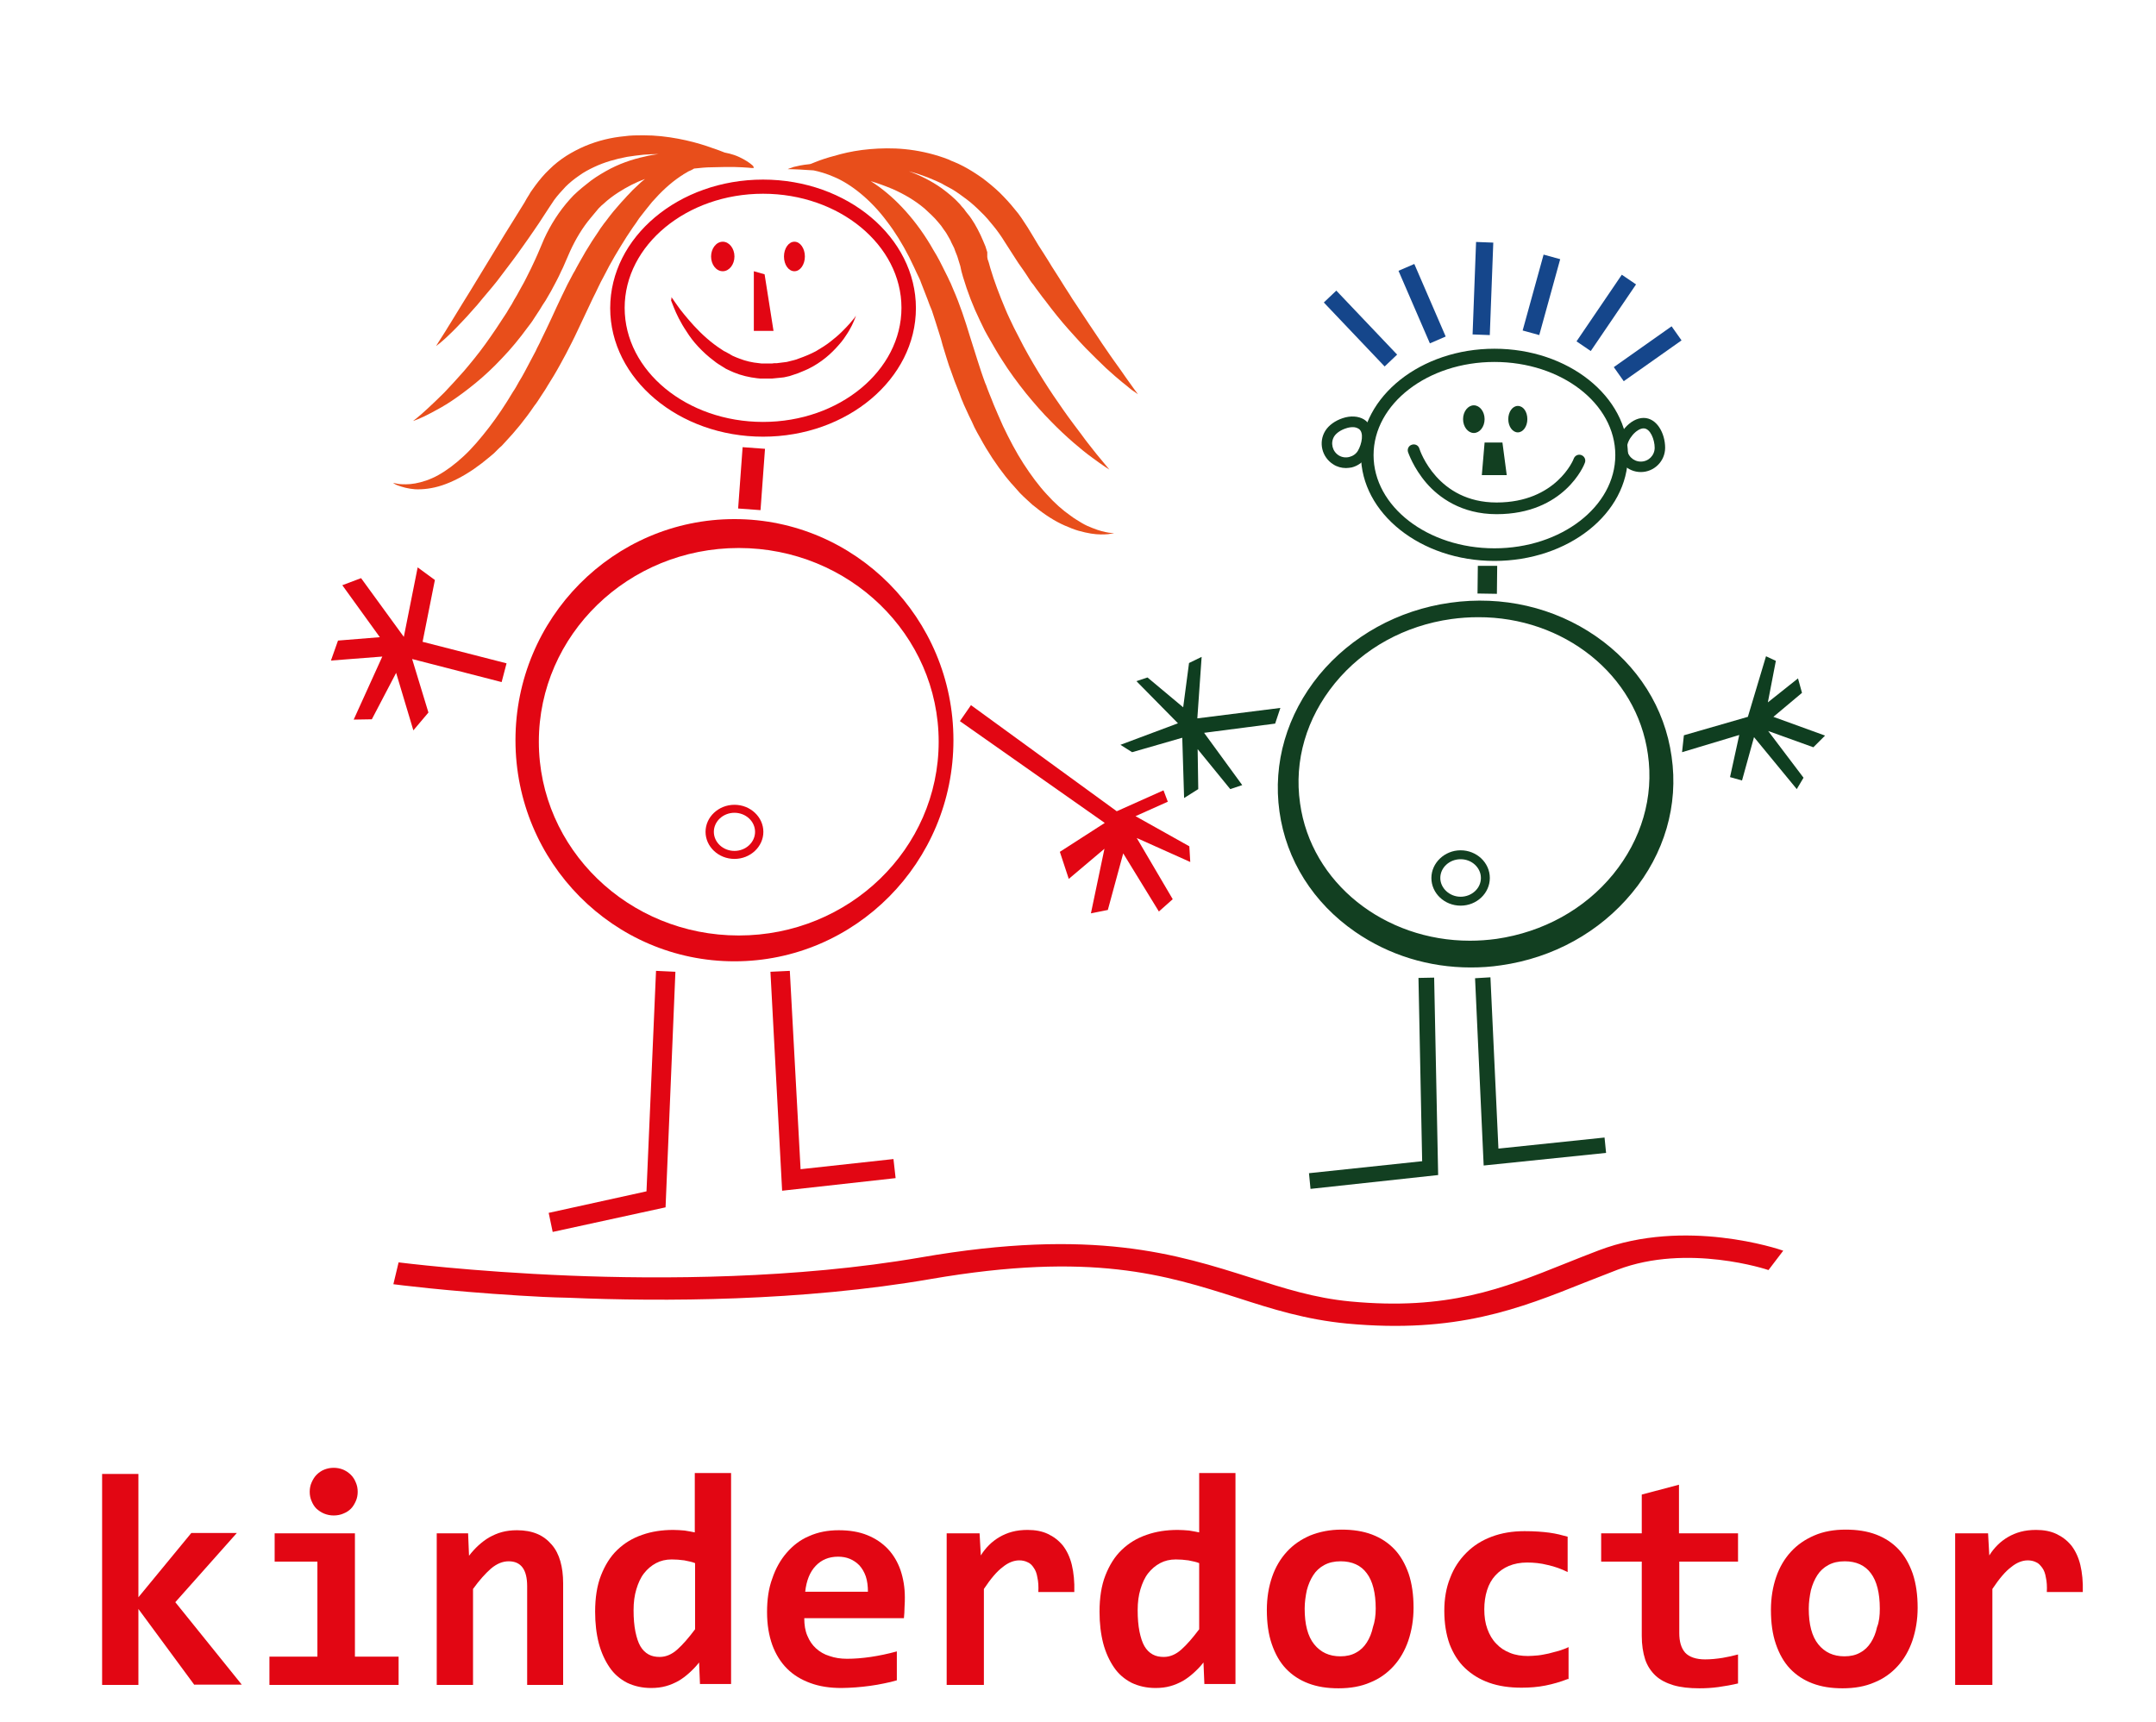 <?xml version="1.0" encoding="utf-8"?>
<!-- Generator: Adobe Illustrator 19.1.1, SVG Export Plug-In . SVG Version: 6.00 Build 0)  -->
<svg version="1.1" id="Ebene_1" xmlns="http://www.w3.org/2000/svg" xmlns:xlink="http://www.w3.org/1999/xlink" x="0px" y="0px"
	 viewBox="0 0 701 560" style="enable-background:new 0 0 701 560;" xml:space="preserve">
<style type="text/css">
	.st0{fill:#E20613;}
	.st1{fill:#E84E1B;}
	.st2{fill:#0F3E20;}
	.st3{fill:#123F21;}
	.st4{fill:#15468B;}
</style>
<g>
	<path class="st0" d="M238.8,168.8c-39.3,0-71.2,32.2-71.2,71.9c0,39.7,31.9,71.9,71.2,71.9s71.2-32.2,71.2-71.9
		C310,201,278.1,168.8,238.8,168.8 M240.2,304.2c-35.9,0-65-28.2-65-63c0-34.8,29.1-63,65-63s65,28.2,65,63
		C305.2,276,276.1,304.2,240.2,304.2"/>
	<polygon class="st0" points="164.7,215.7 137.4,208.7 141.4,188.6 135.8,184.5 131.3,207.1 131.3,207.1 117.4,188 111.3,190.3 
		123.5,207.2 109.9,208.3 107.6,214.8 124.3,213.5 115,234 120.9,233.9 128.8,218.8 134.4,237.5 139.3,231.7 134,214.3 163.1,221.8 
			"/>
	<polygon class="st0" points="386.7,275.2 369.2,265.4 379.7,260.7 378.3,257 363.1,263.8 315.7,229.3 312.1,234.5 359.2,267.6 
		359.2,267.6 344.6,277 347.5,285.8 359.1,276 354.7,297 360.2,295.9 365.2,277.5 376.8,296.4 381.3,292.4 369.6,272.5 387,280.3 	
		"/>
	<polygon class="st0" points="254.3,387.2 250.5,316 256.8,315.7 260.3,380.2 290.5,376.9 291.2,383.1 	"/>
	<polygon class="st0" points="179.7,400.6 178.4,394.4 210.2,387.4 213.3,315.7 219.6,316 216.4,392.6 	"/>
	<path class="st0" d="M248.1,142c-27.4,0-49.7-18.8-49.7-41.8c0-23.1,22.3-41.8,49.7-41.8s49.7,18.8,49.7,41.8
		C297.8,123.2,275.5,142,248.1,142 M248.1,63c-24.8,0-45,16.7-45,37.1c0,20.5,20.2,37.1,45,37.1s45-16.7,45-37.1
		C293.1,79.7,272.9,63,248.1,63"/>
	
		<rect x="240.8" y="145.7" transform="matrix(0.997 7.287704e-002 -7.287704e-002 0.997 11.995 -17.398)" class="st0" width="7.3" height="20"/>
	<path class="st1" d="M366.3,123.1c-1.1-1.6-2.5-3.6-4.1-5.8c-0.8-1.1-1.6-2.3-2.5-3.6c-0.9-1.3-1.8-2.6-2.7-4c-1.9-2.8-3.9-5.8-6-9
		c-1-1.6-2.2-3.2-3.2-4.9c-1.1-1.7-2.2-3.4-3.3-5.2c-1.1-1.8-2.3-3.5-3.4-5.4c-0.6-0.9-1.1-1.8-1.7-2.7c-0.3-0.5-0.6-0.9-0.9-1.4
		c-0.3-0.5-0.6-0.9-0.9-1.4c-1.1-1.9-2.3-3.8-3.5-5.8c-1.3-2-2.6-4.1-4.2-5.9c-1.5-1.9-3.2-3.7-4.9-5.4c-1.8-1.7-3.6-3.2-5.6-4.7
		c-2-1.4-4-2.7-6.1-3.8c-0.5-0.3-1.1-0.5-1.6-0.8c-0.5-0.2-1.1-0.5-1.6-0.7c-0.5-0.2-1.1-0.4-1.6-0.7c-0.5-0.2-1.1-0.4-1.6-0.6
		c-4.3-1.5-8.6-2.4-12.7-2.8c-4.1-0.4-7.9-0.3-11.4,0c-3.5,0.3-6.7,0.9-9.4,1.6c-2.7,0.7-5.1,1.4-7,2.1c-1.1,0.4-2,0.8-2.8,1.1
		c-0.2,0-0.3,0.1-0.5,0.1c-2.2,0.2-3.9,0.6-5.1,0.9c-0.6,0.2-1.1,0.4-1.4,0.5c-0.3,0.1-0.5,0.2-0.5,0.2s0,0,0,0c0,0,0,0,0,0
		s2.5,0,6.7,0.3c0.5,0,1.1,0.1,1.7,0.1c2,0.4,4.3,1.1,6.6,2.1c2.9,1.2,5.9,3.1,8.8,5.5c2.9,2.4,5.8,5.4,8.4,8.9
		c2.7,3.5,5.1,7.4,7.3,11.7c0.5,1.1,1.1,2.2,1.6,3.3c0.5,1.1,1,2.2,1.6,3.4c0.3,0.6,0.5,1.1,0.7,1.7c0.2,0.6,0.5,1.2,0.7,1.8
		c0.2,0.6,0.5,1.2,0.7,1.8c0.2,0.6,0.5,1.2,0.7,1.8c0.4,1.2,0.9,2.4,1.4,3.6c0.4,1.2,0.8,2.5,1.2,3.7c0.2,0.6,0.4,1.2,0.6,1.9
		l0.6,1.9c0.4,1.3,0.8,2.5,1.1,3.8c0.4,1.3,0.8,2.6,1.2,3.9l0.6,1.9c0.2,0.6,0.4,1.3,0.7,2c0.5,1.3,0.9,2.6,1.4,3.9
		c0.5,1.3,1,2.5,1.5,3.8c0.2,0.6,0.5,1.3,0.7,1.9c0.3,0.6,0.5,1.2,0.8,1.9c0.6,1.2,1.1,2.5,1.7,3.7c0.6,1.2,1.2,2.4,1.7,3.6
		c0.6,1.2,1.2,2.3,1.9,3.5c2.5,4.6,5.3,8.8,8.3,12.6c0.8,0.9,1.5,1.9,2.3,2.7c0.8,0.9,1.5,1.7,2.3,2.6c0.8,0.8,1.6,1.6,2.4,2.3
		c0.4,0.4,0.8,0.7,1.2,1.1c0.4,0.4,0.8,0.7,1.2,1c3.3,2.7,6.6,4.8,9.8,6.2c1.6,0.7,3.1,1.3,4.5,1.7c1.4,0.4,2.8,0.7,4,0.9
		c2.4,0.4,4.3,0.3,5.6,0.2c0.6-0.1,1.1-0.2,1.5-0.2c0.3-0.1,0.5-0.1,0.5-0.1s-0.7,0-1.9-0.2c-1.2-0.2-3-0.6-5.2-1.5
		c-1.1-0.4-2.2-0.9-3.4-1.6c-0.6-0.4-1.2-0.7-1.8-1.1c-0.6-0.4-1.3-0.8-1.9-1.3c-2.6-1.8-5.2-4.1-7.8-7c-2.6-2.8-5.1-6.2-7.5-9.9
		c-2.4-3.7-4.6-7.9-6.7-12.3c-0.5-1.1-1-2.2-1.5-3.4c-0.5-1.1-1-2.3-1.5-3.5c-0.5-1.2-0.9-2.4-1.4-3.5c-0.2-0.6-0.5-1.2-0.7-1.8
		c-0.2-0.6-0.4-1.2-0.7-1.8c-0.4-1.2-0.9-2.4-1.3-3.7c-0.4-1.2-0.8-2.5-1.2-3.7c-0.2-0.6-0.4-1.2-0.6-1.9l-0.6-1.9
		c-0.4-1.3-0.8-2.5-1.2-3.8c-1.6-5.3-3.3-10.5-5.5-15.5c-0.3-0.6-0.5-1.3-0.8-1.9c-0.3-0.6-0.6-1.2-0.9-1.9
		c-0.3-0.6-0.6-1.2-0.9-1.8c-0.3-0.6-0.6-1.2-0.9-1.8c-0.6-1.2-1.2-2.4-1.9-3.6c-0.7-1.2-1.4-2.3-2-3.4c-2.7-4.5-5.8-8.6-9.2-12.2
		c-3.2-3.4-6.7-6.3-10.2-8.5c2.4,0.7,4.8,1.6,7.2,2.6c3.6,1.6,7.1,3.6,10.3,6.3c1.5,1.4,3.1,2.8,4.4,4.4c0.3,0.4,0.7,0.8,1,1.2
		c0.3,0.4,0.6,0.9,0.9,1.3c0.3,0.4,0.6,0.8,0.9,1.3c0.3,0.5,0.5,0.9,0.8,1.4l0.4,0.7l0.3,0.7l0.7,1.4c0.3,0.5,0.4,1,0.6,1.5l0.6,1.5
		c0.2,0.5,0.3,1,0.5,1.6l0.5,1.6l0.1,0.4l0.1,0.5l0.2,0.9l0.5,1.8c1.5,5,3.3,9.7,5.5,14.2c0.5,1.1,1.1,2.2,1.6,3.3
		c0.6,1.1,1.2,2.2,1.8,3.2c1.2,2.1,2.4,4.2,3.7,6.2c2.5,4,5.2,7.6,7.9,11c2.7,3.3,5.4,6.4,8,9c2.6,2.7,5.1,5,7.4,7
		c2.3,2,4.3,3.6,6.1,4.9c3.5,2.6,5.6,3.9,5.6,3.9s-1.6-1.9-4.3-5.2c-1.3-1.7-3-3.7-4.7-6.1c-1.8-2.4-3.8-5-5.9-8
		c-2.1-3-4.3-6.2-6.5-9.7c-2.2-3.5-4.4-7.2-6.5-11.1c-1-2-2.1-4-3.1-6c-1-2.1-2-4.1-2.9-6.3c-1.8-4.3-3.5-8.7-4.8-13.1l-0.5-1.8
		l-0.3-0.9l-0.1-0.2l0-0.1c0-0.1,0,0.1,0,0l0-0.1l-0.1-0.5L321,82c-0.2-0.6-0.4-1.3-0.6-1.9l-0.8-1.9c-0.3-0.6-0.5-1.2-0.8-1.8
		c-0.3-0.6-0.6-1.2-0.9-1.8l-0.5-0.9l-0.5-0.9c-0.7-1.1-1.4-2.3-2.3-3.3c-0.4-0.5-0.8-1-1.2-1.6c-0.5-0.5-0.9-1-1.3-1.5
		c-1.8-2-3.8-3.6-5.8-5.1c-3.5-2.5-7.2-4.3-10.8-5.6c1.1,0.3,2.2,0.6,3.4,1c1.8,0.6,3.6,1.3,5.4,2.1c0.4,0.2,0.9,0.4,1.3,0.6
		c0.4,0.2,0.9,0.4,1.3,0.7c0.4,0.2,0.9,0.5,1.3,0.7c0.4,0.2,0.9,0.5,1.3,0.7c1.7,1,3.3,2.2,4.9,3.4c1.6,1.2,3.1,2.6,4.6,4.1
		c1.5,1.4,2.8,3,4.1,4.6c1.3,1.6,2.5,3.3,3.6,5.1c0.6,0.9,1.2,1.9,1.8,2.8c0.6,0.9,1.2,1.9,1.8,2.8c0.6,0.9,1.2,1.9,1.9,2.8
		c0.6,0.9,1.3,1.8,1.9,2.8c0.3,0.5,0.6,0.9,0.9,1.4c0.3,0.4,0.6,0.9,1,1.3c0.6,0.9,1.3,1.8,1.9,2.6c0.6,0.9,1.3,1.7,1.9,2.5
		c0.6,0.8,1.3,1.7,1.9,2.5c0.6,0.8,1.3,1.6,1.9,2.4c0.6,0.8,1.3,1.5,1.9,2.3c1.3,1.5,2.5,2.9,3.8,4.3c1.2,1.4,2.5,2.7,3.6,3.9
		c1.2,1.2,2.4,2.4,3.5,3.5c1.1,1.1,2.2,2.1,3.2,3.1c2.1,1.9,3.9,3.5,5.4,4.7c0.8,0.6,1.5,1.2,2.1,1.7c0.6,0.5,1.1,0.9,1.6,1.2
		c0.9,0.6,1.3,0.9,1.3,0.9S368.6,126.4,366.3,123.1"/>
	<path class="st1" d="M244.8,53.9c-0.2-0.2-0.6-0.5-1.1-0.9c-1-0.7-2.7-1.8-5-2.6c-0.9-0.3-2-0.6-3.1-0.8c-0.6-0.2-1.2-0.5-1.8-0.7
		c-2.5-0.9-5.3-1.9-8.4-2.7c-3.1-0.8-6.6-1.5-10.4-1.9c-1.9-0.2-3.8-0.3-5.8-0.3c-2,0-4.1,0-6.2,0.3c-4.2,0.4-8.5,1.4-12.8,3.2
		c-2.1,0.9-4.2,2-6.1,3.2c-2,1.3-3.8,2.7-5.5,4.4c-1.7,1.6-3.2,3.4-4.6,5.3c-0.3,0.5-0.7,0.9-1,1.4l-0.5,0.7l-0.4,0.7
		c-0.6,0.9-1.1,1.8-1.6,2.7c-2.2,3.5-4.3,7-6.4,10.3c-4.1,6.7-7.9,13-11.2,18.4c-1.7,2.7-3.2,5.2-4.5,7.3c-0.7,1.1-1.3,2.1-1.9,3.1
		c-0.6,0.9-1.1,1.8-1.6,2.6c-1,1.6-1.8,2.8-2.3,3.6c-0.5,0.8-0.8,1.3-0.8,1.3s0.1-0.1,0.3-0.2c0.2-0.2,0.5-0.4,0.9-0.7
		c0.8-0.7,1.9-1.6,3.2-2.9c1.4-1.3,2.9-2.9,4.7-4.8c0.9-0.9,1.8-2,2.8-3.1c1-1.1,2-2.2,3-3.5c1-1.2,2.1-2.5,3.2-3.8
		c1.1-1.3,2.2-2.7,3.3-4.2c1.1-1.5,2.2-2.9,3.4-4.5c1.1-1.5,2.3-3.1,3.4-4.7c1.2-1.6,2.3-3.3,3.5-5c1.2-1.7,2.3-3.4,3.4-5.1
		c0.6-0.9,1.1-1.7,1.7-2.6l0.2-0.3l0.2-0.3l0.4-0.6c0.3-0.4,0.5-0.8,0.8-1.2c1.1-1.5,2.4-2.9,3.7-4.3c1.3-1.3,2.8-2.5,4.4-3.6
		c1.5-1.1,3.2-2,4.9-2.8c3.4-1.6,7-2.6,10.7-3.3c1.8-0.3,3.6-0.5,5.4-0.7c1.6-0.1,3.2-0.2,4.8-0.2c-1.4,0.2-2.9,0.4-4.4,0.8
		c-4.2,0.9-8.6,2.4-12.8,4.8c-2.1,1.2-4.2,2.5-6.1,4.1c-0.5,0.4-1,0.8-1.5,1.2l-0.7,0.6l-0.7,0.6c-0.5,0.4-0.9,0.9-1.4,1.3
		c-0.4,0.5-0.9,0.9-1.3,1.4c-3.4,3.8-6.2,8.2-8.3,12.8l-1.4,3.3c-0.5,1.1-0.9,2.2-1.4,3.2l-0.7,1.5c-0.2,0.5-0.5,1-0.7,1.5
		c-0.5,1-1,2-1.5,3c-0.5,1-1,2-1.6,3c-0.5,1-1.1,1.9-1.6,2.9c-0.6,0.9-1.1,1.9-1.6,2.8c-0.6,0.9-1.1,1.8-1.7,2.8
		c-2.3,3.6-4.6,7-6.9,10.2c-2.3,3.2-4.7,6.1-6.9,8.7c-2.3,2.6-4.4,4.9-6.4,7c-2,2-3.8,3.7-5.3,5.1c-3,2.8-4.9,4.2-4.9,4.2
		s2.3-0.7,6-2.7c1.9-1,4.1-2.2,6.5-3.8c2.4-1.6,5.1-3.6,7.9-5.9c2.8-2.3,5.7-5,8.5-8c2.9-3,5.7-6.4,8.4-10.1c0.7-0.9,1.4-1.8,2-2.8
		c0.6-1,1.3-1.9,1.9-2.9c0.6-1,1.2-2,1.9-3c0.6-1,1.2-2.1,1.8-3.1c1.1-2.1,2.3-4.2,3.3-6.5c0.6-1.1,1-2.2,1.5-3.3l1.4-3.2
		c1.8-3.9,4-7.6,6.7-10.8c0.3-0.4,0.7-0.8,1-1.2l0.5-0.6l0.5-0.6l0.5-0.6l0.5-0.5c0.4-0.4,0.7-0.7,1.1-1c1.5-1.4,3.1-2.6,4.8-3.7
		c2.8-1.8,5.7-3.3,8.7-4.4c-0.9,0.7-1.8,1.5-2.6,2.3c-0.9,0.8-1.8,1.7-2.6,2.6c-0.4,0.4-0.9,0.9-1.3,1.4c-0.4,0.5-0.9,0.9-1.3,1.4
		c-0.8,1-1.7,1.9-2.5,2.9c-0.8,1-1.6,2-2.4,3.1c-0.4,0.5-0.8,1-1.2,1.6c-0.4,0.5-0.8,1.1-1.1,1.6c-0.7,1.1-1.5,2.2-2.2,3.3
		c-0.7,1.1-1.4,2.3-2.1,3.4c-0.7,1.2-1.3,2.3-2,3.5c-0.3,0.6-0.7,1.2-1,1.8c-0.3,0.6-0.6,1.2-1,1.8c-0.6,1.2-1.3,2.4-1.9,3.6
		c-0.6,1.2-1.2,2.5-1.8,3.7l-1.7,3.6l-1.7,3.7c-0.6,1.2-1.1,2.4-1.7,3.6c-0.6,1.2-1.1,2.3-1.7,3.5c-0.5,1.2-1.2,2.3-1.7,3.5
		c-1.2,2.3-2.4,4.5-3.6,6.8c-0.6,1.1-1.2,2.2-1.9,3.3c-0.6,1.1-1.2,2.2-1.9,3.2c-2.5,4.2-5.1,8.1-7.8,11.6c-2.7,3.5-5.4,6.7-8.2,9.3
		c-2.8,2.6-5.6,4.7-8.3,6.2c-2.7,1.5-5.3,2.3-7.5,2.7c-2.2,0.4-4,0.3-5.3,0.2c-1.2-0.2-1.9-0.4-1.9-0.4s0.1,0.1,0.4,0.3
		c0.3,0.2,0.7,0.4,1.3,0.6c0.6,0.2,1.4,0.5,2.3,0.7c0.5,0.1,1,0.2,1.5,0.3c0.5,0.1,1.1,0.1,1.7,0.2c2.5,0.1,5.5-0.2,8.8-1.3
		c3.3-1.1,6.8-2.9,10.3-5.3c0.9-0.6,1.7-1.3,2.6-1.9c0.9-0.7,1.7-1.4,2.6-2.1c0.4-0.4,0.9-0.7,1.3-1.1c0.4-0.4,0.8-0.8,1.2-1.2
		c0.4-0.4,0.8-0.8,1.3-1.2c0.4-0.4,0.8-0.9,1.2-1.3c3.3-3.5,6.5-7.4,9.4-11.7c0.8-1,1.5-2.1,2.2-3.2c0.7-1.1,1.5-2.2,2.1-3.3
		c0.7-1.1,1.4-2.3,2.1-3.4c0.7-1.1,1.3-2.3,2-3.5c1.3-2.3,2.6-4.8,3.8-7.2c0.6-1.2,1.2-2.4,1.8-3.7l1.7-3.6l1.7-3.6
		c0.6-1.2,1.1-2.4,1.7-3.6c1.2-2.3,2.2-4.7,3.5-7c2.3-4.6,4.9-8.9,7.5-13c0.7-1,1.3-2,2-3c0.7-1,1.4-1.9,2-2.9
		c1.4-1.8,2.8-3.6,4.2-5.3c2.9-3.3,5.9-6.1,9-8.2c0.2-0.1,0.4-0.3,0.6-0.4c0.2-0.1,0.4-0.2,0.6-0.4c0.4-0.2,0.8-0.5,1.2-0.7
		c0.4-0.3,0.8-0.4,1.2-0.6c0.4-0.2,0.8-0.4,1.1-0.6c0,0,0,0,0.1,0c1.9-0.2,3.8-0.4,5.5-0.4c2.8-0.1,5.3-0.1,7.3-0.1
		c4.1,0.1,6.5,0.4,6.5,0.4s-0.3-0.2-0.9-0.5c0.6,0.3,0.9,0.4,0.9,0.4S245,54.1,244.8,53.9"/>
	<polygon class="st2" points="414.6,235.3 416.3,230.2 389.3,233.6 390.7,213.6 386.6,215.6 384.7,230 373.1,220.3 369.5,221.5 
		383,235.2 364.3,242.2 368.1,244.6 384.4,239.9 385,259.5 389.6,256.6 389.4,243.6 400,256.6 403.9,255.3 391.5,238.3 	"/>
	<polygon class="st2" points="593.4,239.2 576.6,233.1 585.9,225.3 584.6,220.6 574.8,228.4 577.4,214.9 574.2,213.4 568.3,233.1 
		547.5,239.1 546.9,244.6 565.5,239 562.5,252.7 566.4,253.8 570.3,239.7 584.2,256.6 586.4,252.9 574.9,237.7 589.6,243 	"/>
	<path class="st0" d="M238.8,279.3c-5.2,0-9.4-4-9.4-8.8s4.2-8.8,9.4-8.8c5.2,0,9.4,4,9.4,8.8S244,279.3,238.8,279.3 M238.8,264.3
		c-3.7,0-6.7,2.8-6.7,6.2s3,6.2,6.7,6.2c3.7,0,6.7-2.8,6.7-6.2S242.5,264.3,238.8,264.3"/>
	<path class="st3" d="M474.9,294.5c-5.2,0-9.5-4-9.5-9c0-4.9,4.3-9,9.5-9c5.2,0,9.5,4,9.5,9C484.4,290.4,480.2,294.5,474.9,294.5
		 M474.9,279.4c-3.6,0-6.6,2.7-6.6,6.1c0,3.3,3,6.1,6.6,6.1c3.6,0,6.6-2.7,6.6-6.1C481.5,282.2,478.6,279.4,474.9,279.4"/>
	<path class="st3" d="M543.5,246c-2.2-15.8-11-29.7-24.6-39.1c-13.6-9.4-30.4-13.3-47.4-10.9c-17,2.4-32.1,10.8-42.6,23.5
		c-10.5,12.9-15.1,28.6-12.9,44.4c2.2,15.8,11,29.7,24.6,39.1c11,7.6,24,11.6,37.6,11.6c3.3,0,6.5-0.2,9.8-0.7
		c17-2.4,32.1-10.8,42.6-23.5C541.2,277.6,545.8,261.8,543.5,246 M535.8,245.3c2,13.9-2.1,27.7-11.3,39c-9.3,11.4-22.8,18.8-37.9,21
		c-2.9,0.4-5.8,0.6-8.7,0.6c-27.7,0-51.6-18.7-55.2-44.7c-2-13.9,2.1-27.7,11.3-39c9.3-11.4,22.8-18.8,37.9-20.9
		c2.9-0.4,5.8-0.6,8.7-0.6C508.3,200.6,532.2,219.3,535.8,245.3"/>
	<polygon class="st3" points="482.4,379 479.6,318.1 484.6,317.8 487.2,373.5 521.7,369.9 522.2,374.9 	"/>
	<polygon class="st3" points="426.1,386.6 425.6,381.5 462.4,377.6 461.2,318 466.3,317.9 467.6,382.1 	"/>
	<path class="st0" d="M168.9,421.3c-24.3-1.5-40.2-3.6-41-3.7l1.7-7.1c0.2,0,23.2,3,55.5,4.3c29.7,1.2,73.6,1.1,114.2-5.9
		c56.3-9.8,83.5-1,107.5,6.6c10.6,3.4,20.6,6.6,32.2,7.7c31.6,3,49.4-4.1,70.1-12.4c3.5-1.4,7-2.8,10.7-4.2
		c28.1-10.7,58.7-0.4,60,0.1l-4.8,6.3c-0.2-0.1-26.3-8.8-49.1-0.1c-3.6,1.4-7.1,2.8-10.5,4.1c-21.5,8.6-41.8,16.7-77.4,13.4
		c-13.5-1.3-24.3-4.7-35.7-8.4c-23.3-7.4-47.3-15.1-99.6-6.1c-42.1,7.3-87.4,7.4-117.9,6.1C179.2,421.9,173.8,421.6,168.9,421.3"/>
	<path class="st0" d="M218.3,96.6c0,0,0.2,0.3,0.5,0.7c0.3,0.5,0.8,1.1,1.4,2c0.6,0.9,1.4,1.9,2.3,3c0.9,1.1,2,2.4,3.2,3.7
		c2.4,2.6,5.4,5.4,9,7.7c0.4,0.3,0.9,0.6,1.4,0.8c0.2,0.1,0.5,0.3,0.7,0.4c0.2,0.1,0.5,0.2,0.7,0.4l0.7,0.4l0.7,0.3l0.7,0.3l0.8,0.3
		c2,0.8,4.2,1.3,6.4,1.5c0.3,0,0.5,0.1,0.8,0.1l0.8,0l0.8,0l0.9,0l0.9,0l0.8-0.1l0.8,0c0.3,0,0.5-0.1,0.8-0.1l0.8-0.1
		c0.3,0,0.5-0.1,0.8-0.1l0.8-0.1l0.8-0.2c0.3-0.1,0.5-0.1,0.8-0.2c0.3-0.1,0.5-0.1,0.8-0.2c0.5-0.1,1-0.3,1.5-0.5
		c2-0.7,3.9-1.5,5.6-2.4c1.7-1,3.3-2,4.7-3.1c1.4-1.1,2.6-2.1,3.6-3.1c1-1,1.9-1.9,2.6-2.7c0.7-0.8,1.2-1.4,1.6-1.9
		c0.3-0.5,0.5-0.7,0.5-0.7s-0.1,0.3-0.3,0.8c-0.2,0.5-0.5,1.3-1,2.3c-0.5,1-1.1,2.1-2,3.4c-0.8,1.3-1.9,2.6-3.2,4
		c-1.3,1.4-2.8,2.8-4.6,4.1c-1.8,1.3-3.8,2.5-6.1,3.4c-0.6,0.2-1.1,0.5-1.7,0.7c-0.3,0.1-0.6,0.2-0.9,0.3c-0.3,0.1-0.6,0.2-0.9,0.3
		c-0.3,0.1-0.6,0.2-0.9,0.3c-0.3,0.1-0.6,0.1-0.9,0.2c-0.3,0.1-0.6,0.1-0.9,0.2l-0.9,0.1c-0.3,0-0.6,0.1-1,0.1l-1,0.1
		c-0.3,0-0.7,0.1-1,0.1l-0.9,0l-0.9,0l-0.1,0l-0.1,0l-0.1,0l-0.2,0l-0.5,0l-1,0c-0.3,0-0.7-0.1-1-0.1c-2.6-0.3-5.2-0.9-7.6-1.9
		l-0.9-0.4l-0.9-0.4l-0.8-0.4l-0.8-0.5c-0.3-0.2-0.5-0.3-0.8-0.5c-0.3-0.2-0.5-0.3-0.8-0.5c-0.5-0.3-1-0.7-1.5-1.1
		c-1.9-1.4-3.6-3-5.1-4.6c-1.5-1.6-2.7-3.2-3.7-4.8c-2.1-3.1-3.4-5.9-4.2-7.9c-0.4-1-0.7-1.8-0.9-2.3
		C218.4,96.9,218.3,96.6,218.3,96.6"/>
	<path class="st0" d="M261.7,83.4c0,2.6-1.5,4.8-3.4,4.8c-1.9,0-3.4-2.1-3.4-4.8c0-2.6,1.5-4.8,3.4-4.8
		C260.2,78.6,261.7,80.8,261.7,83.4"/>
	<path class="st0" d="M238.8,83.4c0,2.6-1.7,4.8-3.8,4.8c-2.1,0-3.8-2.1-3.8-4.8c0-2.6,1.7-4.8,3.8-4.8
		C237.1,78.6,238.8,80.8,238.8,83.4"/>
	<polygon class="st0" points="251.5,107.6 245.1,107.6 245.1,88.2 248.6,89.2 	"/>
	<path class="st3" d="M496.6,136.3c0,2.4-1.4,4.3-3.1,4.3c-1.7,0-3.1-1.9-3.1-4.3c0-2.4,1.4-4.3,3.1-4.3
		C495.3,132,496.6,133.9,496.6,136.3"/>
	<path class="st3" d="M482.7,136.3c0,2.5-1.6,4.5-3.5,4.5s-3.5-2-3.5-4.5c0-2.5,1.6-4.5,3.5-4.5S482.7,133.8,482.7,136.3"/>
	<polygon class="st3" points="489.9,154.5 481.8,154.5 482.7,143.9 488.5,143.9 	"/>
	<path class="st3" d="M486.6,167.2c-11.5,0-18.8-5.5-22.8-10.1c-4.3-5-5.9-9.9-6-10.1c-0.3-1,0.2-2.1,1.3-2.4c1-0.3,2.1,0.2,2.4,1.3
		c0.2,0.7,5.9,17.5,25.1,17.5c19.4,0,25.1-14.1,25.1-14.3c0.4-1,1.5-1.5,2.5-1.1c1,0.4,1.5,1.5,1.1,2.5
		C515.1,151.2,508.6,167.2,486.6,167.2"/>
	<path class="st3" d="M485.9,182.4c-24,0-43.4-15.5-43.4-34.5c0-19,19.5-34.5,43.4-34.5c24,0,43.4,15.5,43.4,34.5
		C529.4,167,509.9,182.4,485.9,182.4 M485.9,117.7c-21.7,0-39.3,13.6-39.3,30.3c0,16.7,17.6,30.3,39.3,30.3
		c21.7,0,39.3-13.6,39.3-30.3C525.2,131.2,507.6,117.7,485.9,117.7"/>
	<path class="st3" d="M533.5,153.5c-4.4,0-7.9-3.6-7.9-7.9c0-4.2,4.3-9.7,8.8-9.7c4.3,0,7,5,7,9.7
		C541.4,150,537.8,153.5,533.5,153.5 M534.4,139.3c-2.3,0-5.4,3.6-5.4,6.3c0,2.5,2,4.5,4.5,4.5c2.5,0,4.5-2,4.5-4.5
		C538,143,536.6,139.3,534.4,139.3"/>
	<path class="st3" d="M437.6,152.2c-1.4,0-2.9-0.4-4.1-1.2c-3.7-2.3-4.9-7.2-2.6-10.9c1.1-1.8,3.2-3.3,5.6-4.1
		c2.6-0.9,5.2-0.7,7,0.4c3.7,2.3,3.3,8,0.9,12c-1.1,1.8-2.9,3.1-4.9,3.6C438.9,152.1,438.2,152.2,437.6,152.2 M439.9,138.9
		c-0.7,0-1.5,0.1-2.3,0.4c-1.6,0.5-3.1,1.5-3.8,2.6c-1.3,2.1-0.6,4.9,1.5,6.2c1,0.6,2.2,0.8,3.4,0.5c1.2-0.3,2.2-1,2.8-2
		c1.3-2.2,2.1-6.1,0.2-7.2C441.2,139.1,440.6,138.9,439.9,138.9"/>
	
		<rect x="428" y="104" transform="matrix(0.689 0.725 -0.725 0.689 214.994 -287.453)" class="st4" width="28.7" height="5.6"/>
	
		<rect x="449.5" y="95.9" transform="matrix(0.397 0.918 -0.918 0.397 369.432 -364.877)" class="st4" width="25.7" height="5.6"/>
	
		<rect x="479.5" y="78.8" transform="matrix(0.999 3.769474e-002 -3.769474e-002 0.999 3.88 -18.114)" class="st4" width="5.6" height="30.1"/>
	
		<rect x="498.3" y="83.2" transform="matrix(0.964 0.266 -0.266 0.964 43.653 -129.962)" class="st4" width="5.6" height="25.6"/>
	
		<rect x="519.4" y="88.8" transform="matrix(0.827 0.562 -0.562 0.827 147.674 -276.004)" class="st4" width="5.6" height="26.2"/>
	
		<rect x="532.9" y="103.4" transform="matrix(0.577 0.817 -0.817 0.577 320.497 -388.93)" class="st4" width="5.6" height="23"/>
	<polygon class="st3" points="486.7,193.1 480.4,193 480.5,184 486.8,184 	"/>
</g>
<g>
	<path class="st0" d="M63.2,547.9L45,523.2v24.7H33.2v-68.6H45v40.1l17.2-20.9H77L57,521l21.6,26.8H63.2z"/>
	<path class="st0" d="M103.2,507.8H89.3v-9.2h26.1v40.1h14.2v9.2h-42v-9.2h15.6V507.8z M116.3,485.1c0,1.1-0.2,2.1-0.6,3
		c-0.4,0.9-0.9,1.8-1.6,2.5c-0.7,0.7-1.5,1.2-2.5,1.6c-0.9,0.4-2,0.6-3.1,0.6c-1.1,0-2.1-0.2-3.1-0.6c-1-0.4-1.8-1-2.5-1.6
		c-0.7-0.7-1.2-1.5-1.6-2.5c-0.4-0.9-0.6-1.9-0.6-3c0-1.1,0.2-2.1,0.6-3c0.4-0.9,0.9-1.8,1.6-2.5c0.7-0.7,1.5-1.3,2.5-1.7
		c1-0.4,2-0.6,3.1-0.6c1.1,0,2.1,0.2,3.1,0.6c0.9,0.4,1.8,1,2.5,1.7c0.7,0.7,1.2,1.5,1.6,2.5C116.1,483,116.3,484,116.3,485.1z"/>
	<path class="st0" d="M171.4,547.9v-32.1c0-5.4-2-8.1-6-8.1c-2,0-3.9,0.8-5.8,2.4c-1.8,1.6-3.8,3.8-5.8,6.6v31.2H142v-49.3h10.2
		l0.3,7.3c1-1.3,2-2.4,3.1-3.4c1.1-1,2.3-1.9,3.5-2.6c1.3-0.7,2.6-1.3,4.1-1.7c1.5-0.4,3.1-0.6,4.9-0.6c2.5,0,4.7,0.4,6.6,1.2
		c1.9,0.8,3.4,2,4.7,3.5c1.3,1.5,2.2,3.3,2.8,5.4c0.6,2.1,0.9,4.5,0.9,7.1v33.1H171.4z"/>
	<path class="st0" d="M227.6,547.9l-0.3-7.3c-1,1.3-2.1,2.4-3.2,3.4c-1.1,1-2.3,1.9-3.5,2.6c-1.3,0.7-2.6,1.3-4.1,1.7
		c-1.4,0.4-3,0.6-4.8,0.6c-2.9,0-5.5-0.6-7.8-1.7c-2.3-1.2-4.2-2.8-5.7-5c-1.5-2.2-2.7-4.8-3.5-7.8c-0.8-3.1-1.2-6.5-1.2-10.3
		c0-4.5,0.6-8.5,1.9-11.8c1.3-3.3,3-6.1,5.3-8.3c2.3-2.2,4.9-3.8,8.1-4.9c3.1-1.1,6.5-1.6,10.1-1.6c1.2,0,2.5,0.1,3.7,0.2
		c1.2,0.2,2.4,0.4,3.3,0.6v-19.3h11.8v68.6H227.6z M206,523.6c0,2.7,0.2,5,0.6,7c0.4,1.9,0.9,3.5,1.6,4.7c0.7,1.2,1.6,2.1,2.7,2.7
		c1.1,0.6,2.3,0.8,3.6,0.8c2,0,3.9-0.8,5.7-2.4c1.8-1.6,3.7-3.8,5.8-6.6v-21.5c-0.9-0.4-2.1-0.6-3.5-0.9c-1.4-0.2-2.8-0.3-4.1-0.3
		c-1.9,0-3.6,0.4-5.1,1.2c-1.5,0.8-2.8,1.9-3.9,3.3c-1.1,1.4-1.9,3.2-2.5,5.2S206,521,206,523.6z"/>
	<path class="st0" d="M294.2,519.4c0,0.8,0,1.9-0.1,3.2c0,1.3-0.1,2.5-0.2,3.6h-32.4c0,2.2,0.3,4.1,1,5.7c0.7,1.7,1.6,3,2.8,4.1
		c1.2,1.1,2.7,2,4.4,2.5c1.7,0.6,3.6,0.9,5.7,0.9c2.4,0,5-0.2,7.7-0.6c2.7-0.4,5.6-1,8.5-1.8v9.4c-1.3,0.4-2.6,0.7-4.1,1
		c-1.5,0.3-3,0.6-4.6,0.8c-1.6,0.2-3.1,0.4-4.7,0.5c-1.6,0.1-3.1,0.2-4.6,0.2c-3.8,0-7.1-0.5-10.1-1.6c-3-1.1-5.5-2.6-7.6-4.7
		c-2.1-2.1-3.7-4.7-4.8-7.7c-1.1-3.1-1.7-6.6-1.7-10.7c0-4,0.5-7.7,1.7-10.9c1.1-3.3,2.7-6.1,4.7-8.4c2-2.3,4.4-4.2,7.3-5.4
		c2.9-1.3,6.1-1.9,9.6-1.9c3.5,0,6.6,0.5,9.3,1.6c2.7,1.1,4.9,2.6,6.7,4.5c1.8,1.9,3.2,4.3,4.1,6.9
		C293.7,513.3,294.2,516.2,294.2,519.4z M282.2,517.7c0-1.9-0.2-3.6-0.7-5.1c-0.5-1.4-1.2-2.6-2.1-3.6c-0.9-0.9-1.9-1.6-3.1-2.1
		c-1.2-0.5-2.5-0.7-3.8-0.7c-3,0-5.4,1-7.3,3c-1.9,2-3,4.8-3.4,8.4H282.2z"/>
	<path class="st0" d="M337.6,517.7c0.1-1.8,0-3.4-0.3-4.7c-0.2-1.3-0.6-2.4-1.2-3.2c-0.5-0.8-1.2-1.5-2-1.8
		c-0.8-0.4-1.7-0.6-2.7-0.6c-1.7,0-3.6,0.7-5.4,2.2c-1.9,1.4-3.9,3.8-6.1,7.1v31.2h-12.1v-49.3h10.7l0.4,7.2
		c0.8-1.3,1.7-2.4,2.7-3.4c1-1,2.2-1.9,3.4-2.6c1.2-0.7,2.6-1.3,4.1-1.7c1.5-0.4,3.2-0.6,5-0.6c2.5,0,4.7,0.4,6.6,1.3
		c1.9,0.9,3.5,2.1,4.9,3.8c1.3,1.7,2.3,3.8,2.9,6.3c0.6,2.5,0.9,5.5,0.8,8.8H337.6z"/>
	<path class="st0" d="M391.6,547.9l-0.3-7.3c-1,1.3-2.1,2.4-3.2,3.4c-1.1,1-2.3,1.9-3.5,2.6c-1.3,0.7-2.6,1.3-4.1,1.7
		c-1.4,0.4-3,0.6-4.8,0.6c-2.9,0-5.5-0.6-7.8-1.7c-2.3-1.2-4.2-2.8-5.7-5c-1.5-2.2-2.7-4.8-3.5-7.8c-0.8-3.1-1.2-6.5-1.2-10.3
		c0-4.5,0.6-8.5,1.9-11.8c1.3-3.3,3-6.1,5.3-8.3c2.3-2.2,4.9-3.8,8.1-4.9c3.1-1.1,6.5-1.6,10.1-1.6c1.2,0,2.5,0.1,3.7,0.2
		c1.2,0.2,2.4,0.4,3.3,0.6v-19.3h11.8v68.6H391.6z M369.9,523.6c0,2.7,0.2,5,0.6,7c0.4,1.9,0.9,3.5,1.6,4.7c0.7,1.2,1.6,2.1,2.7,2.7
		c1.1,0.6,2.3,0.8,3.6,0.8c2,0,3.9-0.8,5.7-2.4c1.8-1.6,3.7-3.8,5.8-6.6v-21.5c-0.9-0.4-2.1-0.6-3.5-0.9c-1.4-0.2-2.8-0.3-4.1-0.3
		c-1.9,0-3.6,0.4-5.1,1.2c-1.5,0.8-2.8,1.9-3.9,3.3c-1.1,1.4-1.9,3.2-2.5,5.2S369.9,521,369.9,523.6z"/>
	<path class="st0" d="M459.6,522.8c0,3.9-0.6,7.4-1.7,10.7c-1.1,3.2-2.7,6-4.8,8.3c-2.1,2.3-4.6,4.1-7.6,5.3
		c-3,1.3-6.4,1.9-10.3,1.9c-3.7,0-6.9-0.5-9.8-1.6c-2.9-1.1-5.3-2.7-7.3-4.8c-2-2.1-3.5-4.8-4.6-8c-1.1-3.2-1.6-6.9-1.6-11.1
		c0-3.9,0.6-7.5,1.7-10.7c1.1-3.2,2.7-5.9,4.8-8.2s4.6-4,7.6-5.3c3-1.2,6.4-1.9,10.2-1.9c3.7,0,7,0.5,9.9,1.6
		c2.9,1.1,5.3,2.7,7.3,4.8c2,2.1,3.5,4.8,4.6,7.9C459.1,515,459.6,518.7,459.6,522.8z M447.3,523.1c0-5.1-1-9-2.9-11.5
		c-1.9-2.6-4.8-3.9-8.5-3.9c-2.1,0-3.8,0.4-5.3,1.2c-1.5,0.8-2.7,1.9-3.6,3.3c-0.9,1.4-1.6,3-2.1,4.9c-0.4,1.9-0.7,3.9-0.7,6
		c0,5.1,1,9,3.1,11.6c2.1,2.6,4.9,3.9,8.5,3.9c2,0,3.7-0.4,5.1-1.2c1.5-0.8,2.6-1.9,3.5-3.3c0.9-1.4,1.6-3.1,2-5
		C447,527.4,447.3,525.3,447.3,523.1z"/>
	<path class="st0" d="M509.7,546c-2.3,0.9-4.7,1.6-7.2,2.1c-2.5,0.5-5.1,0.7-7.8,0.7c-3.9,0-7.4-0.5-10.5-1.6
		c-3.1-1.1-5.7-2.7-7.9-4.8c-2.2-2.1-3.8-4.7-5-7.8c-1.1-3.1-1.7-6.7-1.7-10.8c0-3.9,0.6-7.5,1.9-10.7c1.2-3.2,3-5.9,5.3-8.2
		c2.3-2.3,5-4,8.2-5.2c3.2-1.2,6.7-1.8,10.7-1.8c3.2,0,5.9,0.2,8.1,0.5c2.2,0.3,4.1,0.8,5.9,1.3v11.5c-2-1-4.2-1.8-6.5-2.3
		c-2.3-0.6-4.6-0.8-6.7-0.8c-2.2,0-4.2,0.4-5.9,1.1c-1.7,0.7-3.2,1.8-4.4,3.1s-2.1,2.9-2.7,4.8c-0.6,1.9-0.9,4-0.9,6.2
		c0,2.4,0.3,4.5,1,6.4c0.7,1.9,1.6,3.5,2.9,4.8c1.2,1.3,2.7,2.3,4.5,3c1.7,0.7,3.7,1,5.8,1c1,0,2.1-0.1,3.3-0.2
		c1.1-0.1,2.3-0.4,3.4-0.6c1.1-0.3,2.3-0.6,3.4-0.9c1.1-0.4,2.2-0.7,3.1-1.2V546z"/>
	<path class="st0" d="M565.2,547.4c-2.1,0.5-4.3,0.9-6.5,1.2c-2.2,0.3-4.2,0.4-6.2,0.4c-3.2,0-6-0.3-8.4-1c-2.3-0.7-4.3-1.7-5.8-3.1
		c-1.5-1.4-2.7-3.2-3.4-5.3c-0.7-2.2-1.1-4.7-1.1-7.7v-24.1h-13.2v-9.2h13.2v-12.6l12.1-3.2v15.8h19.2v9.2H546V531
		c0,2.8,0.6,4.9,1.9,6.4c1.3,1.4,3.5,2.2,6.5,2.2c1.9,0,3.8-0.2,5.7-0.5c1.8-0.3,3.5-0.7,5-1.1V547.4z"/>
	<path class="st0" d="M623.5,522.8c0,3.9-0.6,7.4-1.7,10.7c-1.1,3.2-2.7,6-4.8,8.3c-2.1,2.3-4.6,4.1-7.6,5.3
		c-3,1.3-6.4,1.9-10.3,1.9c-3.7,0-6.9-0.5-9.8-1.6c-2.9-1.1-5.3-2.7-7.3-4.8c-2-2.1-3.5-4.8-4.6-8c-1.1-3.2-1.6-6.9-1.6-11.1
		c0-3.9,0.6-7.5,1.7-10.7c1.1-3.2,2.7-5.9,4.8-8.2c2.1-2.3,4.6-4,7.6-5.3s6.4-1.9,10.2-1.9c3.7,0,7,0.5,9.9,1.6
		c2.9,1.1,5.3,2.7,7.3,4.8c2,2.1,3.5,4.8,4.6,7.9C623,515,623.5,518.7,623.5,522.8z M611.2,523.1c0-5.1-1-9-2.9-11.5
		c-1.9-2.6-4.8-3.9-8.5-3.9c-2.1,0-3.8,0.4-5.3,1.2c-1.5,0.8-2.7,1.9-3.6,3.3c-0.9,1.4-1.6,3-2.1,4.9c-0.4,1.9-0.7,3.9-0.7,6
		c0,5.1,1,9,3.1,11.6c2.1,2.6,4.9,3.9,8.5,3.9c2,0,3.7-0.4,5.1-1.2c1.5-0.8,2.6-1.9,3.5-3.3c0.9-1.4,1.6-3.1,2-5
		C611,527.4,611.2,525.3,611.2,523.1z"/>
	<path class="st0" d="M665.5,517.7c0.1-1.8,0-3.4-0.3-4.7c-0.2-1.3-0.6-2.4-1.2-3.2s-1.2-1.5-2-1.8c-0.8-0.4-1.7-0.6-2.7-0.6
		c-1.7,0-3.6,0.7-5.4,2.2c-1.9,1.4-3.9,3.8-6.1,7.1v31.2h-12.1v-49.3h10.7l0.4,7.2c0.8-1.3,1.7-2.4,2.7-3.4c1-1,2.2-1.9,3.4-2.6
		c1.2-0.7,2.6-1.3,4.1-1.7c1.5-0.4,3.2-0.6,5-0.6c2.5,0,4.7,0.4,6.6,1.3c1.9,0.9,3.5,2.1,4.9,3.8c1.3,1.7,2.3,3.8,2.9,6.3
		c0.6,2.5,0.9,5.5,0.8,8.8H665.5z"/>
</g>
</svg>
